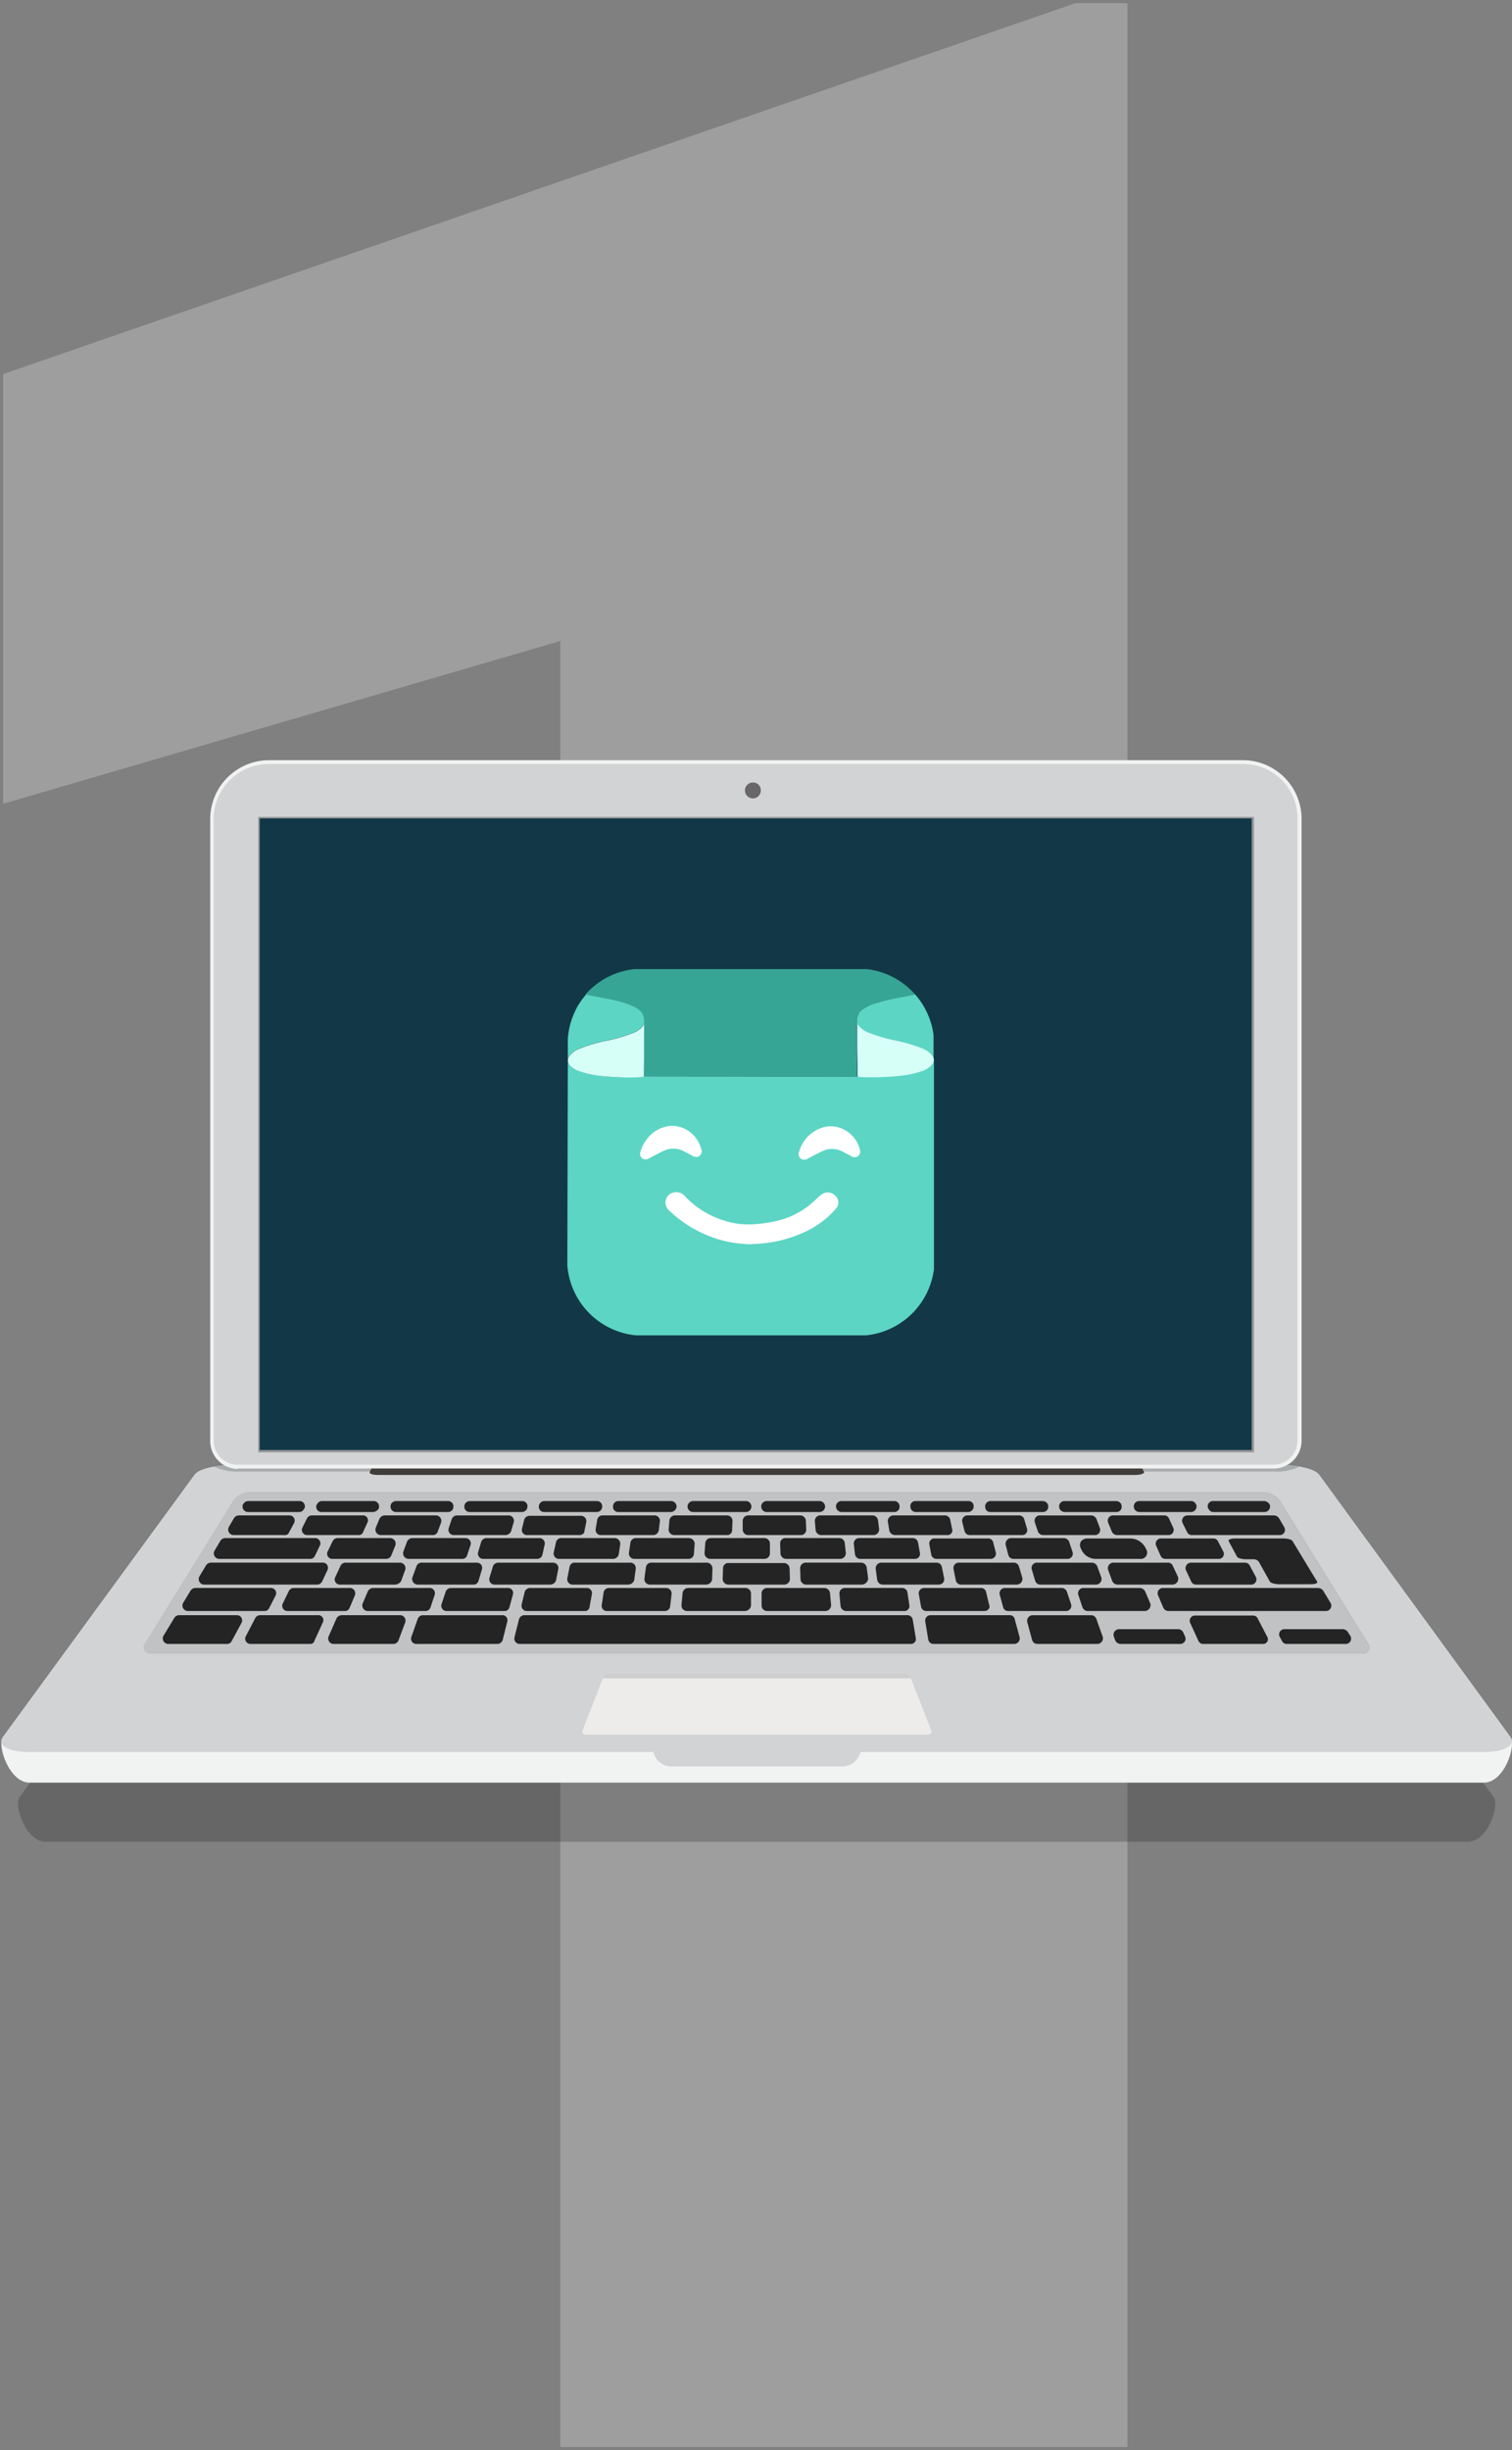 <svg xmlns="http://www.w3.org/2000/svg" width="241.531" height="391.305" viewBox="0 0 241.531 391.305"><rect x="0" y="0" width="241.531" height="391.305" fill="#808080" stroke="none"/><defs><style>.a,.t{fill:#fff;}.a{stroke:rgba(0,0,0,0);opacity:0.24;}.b{fill:rgba(0,0,0,0.2);}.c{fill:#f1f2f2;}.d{fill:#d1d3d4;}.e{fill:#a9acad;}.f{fill:#3f3c3a;}.g{fill:#edeceb;}.h{fill:#cecece;}.i{opacity:0.1;}.j{fill:#242424;}.k{fill:#0c0c0c;}.l{fill:#231f20;opacity:0.6;}.m{fill:#939598;}.n{fill:#123848;}.o{fill:#00e0b7;}.p{fill:#5cd5c4;}.q{fill:#37a596;}.q,.s{fill-rule:evenodd;}.r,.s{fill:#d6fff7;}</style></defs><g transform="translate(-1374.999 -4632.195)"><path class="a" d="M224.1,0H133.5V-288.439l-89,26v-68.625L215.793-390.3h8.31Z" transform="translate(1331 5023)"/><g transform="translate(1375.217 4753.604)"><g transform="translate(0 112.583)"><path class="b" d="M278.869,320.076c-.59-.827-3.188-1.476-5.844-1.476H109.083c-2.657,0-5.254.649-5.844,1.476l-29.99,41.03c-.886,1.3,1,7.084,4.192,7.084H304.608c3.247,0,5.077-5.785,4.191-7.084Z" transform="translate(-70.37 -308.041)"/><path class="c" d="M283.51,320.109c-.6-.845-3.26-1.509-5.976-1.509H109.9c-2.716,0-5.373.664-5.976,1.509L73.253,362.064c-.906,1.328,1.026,7.244,4.286,7.244h232.29c3.32,0,5.192-5.916,4.286-7.244Z" transform="translate(-73.03 -318.6)"/><path class="d" d="M283.51,320.109c-.6-.845-3.26-1.509-5.976-1.509H109.9c-2.716,0-5.373.664-5.976,1.509L73.253,362.064c-.906,1.328,1.026,2.354,4.286,2.354h232.29c3.32,0,5.192-1.087,4.286-2.354Z" transform="translate(-73.03 -318.6)"/><path class="d" d="M275.744,396.4H248.4a2.9,2.9,0,0,1-2.9-2.9h33.2A2.991,2.991,0,0,1,275.744,396.4Z" transform="translate(-141.386 -348.286)"/><path class="e" d="M132.2,318.6a21.624,21.624,0,0,0-2.9.241,8.931,8.931,0,0,0,4.045.785H298.628a8.182,8.182,0,0,0,4.045-.785,14.819,14.819,0,0,0-2.9-.241Z" transform="translate(-95.332 -318.6)"/><path class="f" d="M293.637,318.6h-122.6l-.543,1.087c-.121.3.483.483,1.388.483H292.732c.906,0,1.57-.241,1.449-.483Z" transform="translate(-111.651 -318.6)"/><g transform="translate(92.794 33.262)"><path class="g" d="M282.5,382.815l-3.381-8.632a.784.784,0,0,0-.724-.483H230.884a.784.784,0,0,0-.724.483l-3.381,8.632a.5.5,0,0,0,.423.664h54.813A.485.485,0,0,0,282.5,382.815Z" transform="translate(-226.747 -373.7)"/><g transform="translate(3.292)"><path class="h" d="M281.4,374.485l-.121-.3a.784.784,0,0,0-.724-.483H233.045a.784.784,0,0,0-.724.483l-.121.3Z" transform="translate(-232.2 -373.7)"/></g></g><g transform="translate(22.725 4.286)"><g class="i"><path class="j" d="M305.481,351.556H111.825a.951.951,0,0,1-.905-1.388l14.065-22.758a3.242,3.242,0,0,1,2.837-1.509H289.483a3.462,3.462,0,0,1,2.837,1.509l14.065,22.758A.951.951,0,0,1,305.481,351.556Z" transform="translate(-110.723 -325.779)"/><path class="k" d="M305.432,351.537H111.777a1.088,1.088,0,0,1-.966-.543.926.926,0,0,1,0-.966l14.065-22.758a3.4,3.4,0,0,1,2.9-1.57H289.435a3.4,3.4,0,0,1,2.9,1.57L306.4,350.028a.927.927,0,0,1,0,.966A1.024,1.024,0,0,1,305.432,351.537ZM127.774,325.881A3.212,3.212,0,0,0,125,327.39l-14.065,22.758a.724.724,0,0,0,0,.845.88.88,0,0,0,.785.423H305.372a.866.866,0,0,0,.785-.423.725.725,0,0,0,0-.845L292.091,327.39a3.353,3.353,0,0,0-2.777-1.509Z" transform="translate(-110.675 -325.7)"/></g><g transform="translate(3.055 1.449)"><g transform="translate(12.737)"><path class="j" d="M145.869,329.851H137.72a.877.877,0,0,1-.785-1.268l.06-.06a.942.942,0,0,1,.785-.423h8.149a.832.832,0,0,1,.785,1.207l-.06.06A.809.809,0,0,1,145.869,329.851Z" transform="translate(-136.836 -328.1)"/></g><g transform="translate(10.443 2.294)"><path class="j" d="M142.069,335.039H133.92a.877.877,0,0,1-.785-1.268l.845-1.449a.942.942,0,0,1,.785-.423h8.029a.832.832,0,0,1,.785,1.207l-.785,1.449A.68.68,0,0,1,142.069,335.039Z" transform="translate(-133.036 -331.9)"/></g><g transform="translate(8.149 5.916)"><path class="j" d="M144.608,341.22H130.12a.877.877,0,0,1-.785-1.268l.966-1.63a.942.942,0,0,1,.785-.423h14.307a.832.832,0,0,1,.785,1.207l-.785,1.63A.809.809,0,0,1,144.608,341.22Z" transform="translate(-129.236 -337.9)"/></g><g transform="translate(5.735 9.84)"><path class="j" d="M144.169,347.9H126.12a.877.877,0,0,1-.785-1.268l1.087-1.811a.942.942,0,0,1,.785-.423h17.808a.82.82,0,0,1,.785,1.207l-.845,1.811A.911.911,0,0,1,144.169,347.9Z" transform="translate(-125.236 -344.4)"/></g><g transform="translate(3.139 13.884)"><path class="j" d="M134.014,354.782H121.82a.877.877,0,0,1-.785-1.268l1.207-1.992a.942.942,0,0,1,.785-.423H135.04a.832.832,0,0,1,.785,1.207L134.8,354.3A.809.809,0,0,1,134.014,354.782Z" transform="translate(-120.936 -351.1)"/></g><g transform="translate(0 18.231)"><path class="j" d="M125.976,362.888H116.62a.877.877,0,0,1-.785-1.268l1.751-2.9a.942.942,0,0,1,.785-.423h9.176a.832.832,0,0,1,.785,1.207l-1.57,2.9A.809.809,0,0,1,125.976,362.888Z" transform="translate(-115.736 -358.3)"/></g><g transform="translate(13.16 18.231)"><path class="j" d="M147.9,362.888H138.42a.832.832,0,0,1-.785-1.207l1.509-2.9a.87.87,0,0,1,.785-.483h9.236a.789.789,0,0,1,.785,1.147l-1.328,2.9A.669.669,0,0,1,147.9,362.888Z" transform="translate(-137.536 -358.3)"/></g><g transform="translate(26.416 18.231)"><path class="j" d="M169.881,362.888H160.4a.862.862,0,0,1-.845-1.147l1.268-2.9a.947.947,0,0,1,.845-.543h9.3a.869.869,0,0,1,.845,1.147l-1.087,2.9A.882.882,0,0,1,169.881,362.888Z" transform="translate(-159.495 -358.3)"/></g><g transform="translate(121.791 18.231)"><path class="j" d="M331.682,362.888H318.824a.846.846,0,0,1-.845-.724l-.483-2.9a.856.856,0,0,1,.845-.966h12.617a.8.8,0,0,1,.845.664l.785,2.9A.884.884,0,0,1,331.682,362.888Z" transform="translate(-317.489 -358.3)"/></g><g transform="translate(138.076 18.231)"><path class="j" d="M355.654,362.888h-9.538a.852.852,0,0,1-.845-.6l-.785-2.9a.9.9,0,0,1,.845-1.087h9.357a.908.908,0,0,1,.845.6l1.026,2.9A.907.907,0,0,1,355.654,362.888Z" transform="translate(-344.466 -358.3)"/></g><g transform="translate(164.046 18.291)"><path class="j" d="M399.145,362.927h-9.478a.809.809,0,0,1-.785-.483l-1.328-2.9a.829.829,0,0,1,.785-1.147h9.236a.809.809,0,0,1,.785.483l1.509,2.9A.755.755,0,0,1,399.145,362.927Z" transform="translate(-387.486 -358.4)"/></g><g transform="translate(151.878 20.464)"><path class="j" d="M377.936,364.354h-9.478a.947.947,0,0,1-.845-.543l-.241-.664a.888.888,0,0,1,.845-1.147h9.417a.91.91,0,0,1,.845.543l.3.664A.84.84,0,0,1,377.936,364.354Z" transform="translate(-367.33 -362)"/></g><g transform="translate(178.322 20.464)"><path class="j" d="M421.739,364.354h-9.357a.809.809,0,0,1-.785-.483l-.362-.664A.832.832,0,0,1,412.02,362h9.3a1.032,1.032,0,0,1,.785.423l.423.664A.846.846,0,0,1,421.739,364.354Z" transform="translate(-411.136 -362)"/></g><g transform="translate(39.657 18.231)"><path class="j" d="M195.175,362.888H182.317a.841.841,0,0,1-.845-1.087l1.026-2.9a.908.908,0,0,1,.845-.6H195.96a.8.8,0,0,1,.845,1.026l-.724,2.9A.907.907,0,0,1,195.175,362.888Z" transform="translate(-181.43 -358.3)"/></g><g transform="translate(56.159 18.231)"><path class="j" d="M272.111,362.888H209.632a.848.848,0,0,1-.845-1.026l.724-2.9a.905.905,0,0,1,.845-.664h61.212a.846.846,0,0,1,.845.724l.483,2.9A.783.783,0,0,1,272.111,362.888Z" transform="translate(-208.766 -358.3)"/></g><g transform="translate(22.215 2.294)"><path class="j" d="M161.629,335.039h-8.21a.832.832,0,0,1-.785-1.207l.724-1.449a.87.87,0,0,1,.785-.483h8.089a.789.789,0,0,1,.785,1.147l-.664,1.449A.725.725,0,0,1,161.629,335.039Z" transform="translate(-152.536 -331.9)"/></g><g transform="translate(33.962 2.294)"><path class="j" d="M181.174,335.039H172.9a.862.862,0,0,1-.845-1.147l.6-1.449a.947.947,0,0,1,.845-.543h8.149a.869.869,0,0,1,.845,1.147l-.543,1.449A.8.8,0,0,1,181.174,335.039Z" transform="translate(-171.995 -331.9)"/></g><g transform="translate(45.634 2.294)"><path class="j" d="M200.488,335.039h-8.27a.841.841,0,0,1-.845-1.087l.483-1.449a.908.908,0,0,1,.845-.6h8.21a.841.841,0,0,1,.845,1.087l-.423,1.449A1,1,0,0,1,200.488,335.039Z" transform="translate(-191.33 -331.9)"/></g><g transform="translate(57.345 2.354)"><path class="j" d="M219.948,335.079h-8.331a.815.815,0,0,1-.845-1.026l.362-1.449a.908.908,0,0,1,.845-.6h8.21a.848.848,0,0,1,.845,1.026l-.3,1.449C220.793,334.777,220.37,335.079,219.948,335.079Z" transform="translate(-210.73 -332)"/></g><g transform="translate(69.138 2.294)"><path class="j" d="M239.462,335.039h-8.331a.824.824,0,0,1-.845-.966l.241-1.449a.846.846,0,0,1,.845-.724h8.27a.854.854,0,0,1,.906.906l-.181,1.449A.914.914,0,0,1,239.462,335.039Z" transform="translate(-230.266 -331.9)"/></g><g transform="translate(80.809 2.294)"><path class="j" d="M258.9,335.039h-8.391a.889.889,0,0,1-.906-.905l.121-1.449a.914.914,0,0,1,.906-.785h8.27a.877.877,0,0,1,.906.845l-.06,1.449A.792.792,0,0,1,258.9,335.039Z" transform="translate(-249.6 -331.9)"/></g><g transform="translate(92.641 2.294)"><path class="j" d="M278.5,335.039h-8.391a.877.877,0,0,1-.905-.845v-1.449a.877.877,0,0,1,.905-.845h8.27a.914.914,0,0,1,.906.785l.06,1.449A.84.84,0,0,1,278.5,335.039Z" transform="translate(-269.2 -331.9)"/></g><g transform="translate(104.165 2.294)"><path class="j" d="M297.653,335.039h-8.331a.914.914,0,0,1-.905-.785l-.121-1.449a.854.854,0,0,1,.905-.905h8.27a.91.91,0,0,1,.906.724l.181,1.449A.9.9,0,0,1,297.653,335.039Z" transform="translate(-288.29 -331.9)"/></g><g transform="translate(115.816 2.294)"><path class="j" d="M317.074,335.039h-8.331a.961.961,0,0,1-.906-.724l-.241-1.449a.9.9,0,0,1,.905-.966h8.21a.851.851,0,0,1,.845.664l.3,1.449A.756.756,0,0,1,317.074,335.039Z" transform="translate(-307.59 -331.9)"/></g><g transform="translate(127.693 2.294)"><path class="j" d="M336.824,335.039h-8.331a.851.851,0,0,1-.845-.664l-.362-1.449a.848.848,0,0,1,.845-1.026h8.21a.852.852,0,0,1,.845.6l.423,1.449A.785.785,0,0,1,336.824,335.039Z" transform="translate(-327.266 -331.9)"/></g><g transform="translate(139.262 2.294)"><path class="j" d="M356.07,335.039H347.8a.908.908,0,0,1-.845-.6l-.483-1.449a.841.841,0,0,1,.845-1.087h8.149a.947.947,0,0,1,.845.543l.543,1.449A.829.829,0,0,1,356.07,335.039Z" transform="translate(-346.43 -331.9)"/></g><g transform="translate(26.259 5.916)"><path class="j" d="M168.631,341.22H160.12a.82.82,0,0,1-.785-1.207l.785-1.63a.87.87,0,0,1,.785-.483H169.3a.888.888,0,0,1,.845,1.147l-.664,1.63A.882.882,0,0,1,168.631,341.22Z" transform="translate(-159.236 -337.9)"/></g><g transform="translate(38.39 5.916)"><path class="j" d="M188.789,341.22h-8.572a.888.888,0,0,1-.845-1.147l.6-1.63a.947.947,0,0,1,.845-.543h8.451a.841.841,0,0,1,.845,1.087l-.543,1.63A.782.782,0,0,1,188.789,341.22Z" transform="translate(-179.33 -337.9)"/></g><g transform="translate(50.342 5.916)"><path class="j" d="M208.589,341.22h-8.572a.841.841,0,0,1-.845-1.087l.483-1.63a.908.908,0,0,1,.845-.6h8.451a.848.848,0,0,1,.845,1.026l-.362,1.63A.851.851,0,0,1,208.589,341.22Z" transform="translate(-199.13 -337.9)"/></g><g transform="translate(62.437 5.916)"><path class="j" d="M228.664,341.22h-8.632a.848.848,0,0,1-.845-1.026l.362-1.63a.851.851,0,0,1,.845-.664h8.512a.9.9,0,0,1,.905.966l-.241,1.63A.961.961,0,0,1,228.664,341.22Z" transform="translate(-219.166 -337.9)"/></g><g transform="translate(74.465 5.916)"><path class="j" d="M248.634,341.22H240a.872.872,0,0,1-.906-.966l.241-1.63a.865.865,0,0,1,.905-.724h8.451a.928.928,0,0,1,.905.906l-.121,1.63A.854.854,0,0,1,248.634,341.22Z" transform="translate(-239.09 -337.9)"/></g><g transform="translate(86.544 5.916)"><path class="j" d="M268.638,341.22h-8.632a.928.928,0,0,1-.905-.905l.121-1.63a.87.87,0,0,1,.905-.785h8.512a.877.877,0,0,1,.905.845v1.63A.877.877,0,0,1,268.638,341.22Z" transform="translate(-259.1 -337.9)"/></g><g transform="translate(98.617 5.916)"><path class="j" d="M288.7,341.22h-8.632a.918.918,0,0,1-.905-.845l-.06-1.63a.842.842,0,0,1,.906-.845h8.512a.866.866,0,0,1,.905.785l.181,1.63A.928.928,0,0,1,288.7,341.22Z" transform="translate(-279.1 -337.9)"/></g><g transform="translate(110.383 5.916)"><path class="j" d="M308.315,341.22h-8.632a.866.866,0,0,1-.905-.785l-.181-1.63a.854.854,0,0,1,.905-.905h8.512a.846.846,0,0,1,.845.724l.3,1.63A.8.8,0,0,1,308.315,341.22Z" transform="translate(-298.591 -337.9)"/></g><g transform="translate(122.441 5.976)"><path class="j" d="M328.366,341.26h-8.632a.851.851,0,0,1-.845-.664l-.3-1.63a.8.8,0,0,1,.845-.966h8.512a.8.8,0,0,1,.845.664l.423,1.63A.849.849,0,0,1,328.366,341.26Z" transform="translate(-318.566 -338)"/></g><g transform="translate(134.635 5.916)"><path class="j" d="M348.626,341.22h-8.572a.852.852,0,0,1-.845-.6l-.423-1.63a.9.9,0,0,1,.845-1.087h8.451a.908.908,0,0,1,.845.6l.543,1.63A.841.841,0,0,1,348.626,341.22Z" transform="translate(-338.766 -337.9)"/></g><g transform="translate(146.519 5.976)"><path class="j" d="M369.045,339.751a1.014,1.014,0,0,1-1.026,1.509H360.9a2.528,2.528,0,0,1-2.234-1.509l-.121-.241c-.3-.845.181-1.509,1.147-1.509h6.882a2.783,2.783,0,0,1,2.354,1.509Z" transform="translate(-358.452 -338)"/></g><g transform="translate(158.613 5.976)"><path class="j" d="M388.515,341.26h-8.451a.809.809,0,0,1-.785-.483l-.724-1.63a.829.829,0,0,1,.785-1.147h8.331a.809.809,0,0,1,.785.483l.845,1.63A.8.8,0,0,1,388.515,341.26Z" transform="translate(-378.486 -338)"/></g><g transform="translate(27.467 9.84)"><path class="j" d="M170.933,347.9H162.12a.82.82,0,0,1-.785-1.207l.845-1.811a.87.87,0,0,1,.785-.483h8.693a.888.888,0,0,1,.845,1.147l-.664,1.811A1.217,1.217,0,0,1,170.933,347.9Z" transform="translate(-161.236 -344.4)"/></g><g transform="translate(39.838 9.84)"><path class="j" d="M191.491,347.9h-8.874a.888.888,0,0,1-.845-1.147l.664-1.811a.855.855,0,0,1,.845-.543h8.753a.841.841,0,0,1,.845,1.087l-.543,1.811A.8.8,0,0,1,191.491,347.9Z" transform="translate(-181.73 -344.4)"/></g><g transform="translate(52.153 9.84)"><path class="j" d="M211.891,347.9h-8.874a.841.841,0,0,1-.845-1.087l.543-1.811a.908.908,0,0,1,.845-.6h8.753a.848.848,0,0,1,.845,1.026l-.362,1.811A.981.981,0,0,1,211.891,347.9Z" transform="translate(-202.13 -344.4)"/></g><g transform="translate(64.61 9.84)"><path class="j" d="M232.566,347.9h-8.934a.848.848,0,0,1-.845-1.026l.362-1.811a.8.8,0,0,1,.845-.664h8.814a.872.872,0,0,1,.905.966l-.241,1.811A1.039,1.039,0,0,1,232.566,347.9Z" transform="translate(-222.766 -344.4)"/></g><g transform="translate(76.94 9.84)"><path class="j" d="M253.036,347.9H244.1a.872.872,0,0,1-.906-.966l.241-1.811a.865.865,0,0,1,.906-.724h8.813a.928.928,0,0,1,.906.905l-.06,1.811A.979.979,0,0,1,253.036,347.9Z" transform="translate(-243.19 -344.4)"/></g><g transform="translate(89.442 9.9)"><path class="j" d="M273.74,347.941h-8.934a.92.92,0,0,1-.906-.845l.06-1.811a.83.83,0,0,1,.906-.785h8.813a.914.914,0,0,1,.906.785l.06,1.811A.92.92,0,0,1,273.74,347.941Z" transform="translate(-263.9 -344.5)"/></g><g transform="translate(101.817 9.84)"><path class="j" d="M294.3,347.9h-8.934a.914.914,0,0,1-.905-.785l-.06-1.811a.889.889,0,0,1,.906-.906h8.813a.91.91,0,0,1,.905.724l.241,1.811A1.039,1.039,0,0,1,294.3,347.9Z" transform="translate(-284.4 -344.4)"/></g><g transform="translate(113.884 9.84)"><path class="j" d="M314.477,347.9h-8.934a.91.91,0,0,1-.905-.724l-.241-1.811a.9.9,0,0,1,.906-.966h8.813a.851.851,0,0,1,.845.664l.362,1.811A.848.848,0,0,1,314.477,347.9Z" transform="translate(-304.391 -344.4)"/></g><g transform="translate(126.305 9.84)"><path class="j" d="M335.068,347.9h-8.874a.851.851,0,0,1-.845-.664l-.362-1.811a.848.848,0,0,1,.845-1.026h8.753a.852.852,0,0,1,.845.6l.543,1.811A.907.907,0,0,1,335.068,347.9Z" transform="translate(-324.966 -344.4)"/></g><g transform="translate(138.779 9.84)"><path class="j" d="M355.935,347.9h-8.874a.852.852,0,0,1-.845-.6l-.543-1.811a.841.841,0,0,1,.845-1.087h8.753a.947.947,0,0,1,.845.543l.664,1.811A.888.888,0,0,1,355.935,347.9Z" transform="translate(-345.63 -344.4)"/></g><g transform="translate(150.973 9.84)"><path class="j" d="M376.195,347.9h-8.814a.947.947,0,0,1-.845-.543l-.664-1.811a.888.888,0,0,1,.845-1.147h8.693a.809.809,0,0,1,.785.483l.845,1.811A.937.937,0,0,1,376.195,347.9Z" transform="translate(-365.83 -344.4)"/></g><g transform="translate(19.076 13.884)"><path class="j" d="M157.335,354.782H148.22a.832.832,0,0,1-.785-1.207l.966-1.992a.87.87,0,0,1,.785-.483h8.934a.862.862,0,0,1,.845,1.147l-.845,1.992A.779.779,0,0,1,157.335,354.782Z" transform="translate(-147.336 -351.1)"/></g><g transform="translate(31.87 13.884)"><path class="j" d="M178.593,354.782h-9.176a.888.888,0,0,1-.845-1.147l.845-1.992a.947.947,0,0,1,.845-.543h8.995a.841.841,0,0,1,.845,1.087l-.664,1.992A.833.833,0,0,1,178.593,354.782Z" transform="translate(-168.53 -351.1)"/></g><g transform="translate(44.487 13.884)"><path class="j" d="M199.493,354.782h-9.176a.841.841,0,0,1-.845-1.087l.664-1.992a.908.908,0,0,1,.845-.6h9.055a.8.8,0,0,1,.845,1.026l-.543,1.992A.8.8,0,0,1,199.493,354.782Z" transform="translate(-189.43 -351.1)"/></g><g transform="translate(57.306 13.884)"><path class="j" d="M220.768,354.782h-9.236a.848.848,0,0,1-.845-1.026l.483-1.992a.905.905,0,0,1,.845-.664h9.055a.824.824,0,0,1,.845.966l-.362,1.992A.749.749,0,0,1,220.768,354.782Z" transform="translate(-210.666 -351.1)"/></g><g transform="translate(70.104 13.884)"><path class="j" d="M241.968,354.782h-9.236a.824.824,0,0,1-.845-.966l.3-1.992a.846.846,0,0,1,.845-.724h9.115a.889.889,0,0,1,.905.906l-.241,2.052A.846.846,0,0,1,241.968,354.782Z" transform="translate(-231.866 -351.1)"/></g><g transform="translate(82.862 13.884)"><path class="j" d="M263.142,354.782h-9.236a.889.889,0,0,1-.906-.906l.181-1.992a.914.914,0,0,1,.905-.785H263.2a.877.877,0,0,1,.905.845v1.992A1.024,1.024,0,0,1,263.142,354.782Z" transform="translate(-253 -351.1)"/></g><g transform="translate(95.659 13.884)"><path class="j" d="M284.342,354.782h-9.236a.877.877,0,0,1-.906-.845v-1.992a.877.877,0,0,1,.906-.845h9.115a.914.914,0,0,1,.906.785l.181,1.992A.94.94,0,0,1,284.342,354.782Z" transform="translate(-274.2 -351.1)"/></g><g transform="translate(108.089 13.884)"><path class="j" d="M305.119,354.782h-9.236a.914.914,0,0,1-.906-.785l-.181-1.992a.854.854,0,0,1,.905-.906h9.115a.846.846,0,0,1,.845.724l.3,1.992A.8.8,0,0,1,305.119,354.782Z" transform="translate(-294.79 -351.1)"/></g><g transform="translate(120.765 13.884)"><path class="j" d="M326.239,354.782H317a.846.846,0,0,1-.845-.724l-.362-1.992a.856.856,0,0,1,.845-.966H325.7a.8.8,0,0,1,.845.664l.483,1.992C327.265,354.3,326.843,354.782,326.239,354.782Z" transform="translate(-315.789 -351.1)"/></g><g transform="translate(133.669 13.884)"><path class="j" d="M347.751,354.782h-9.176a.8.8,0,0,1-.845-.664l-.543-1.992a.848.848,0,0,1,.845-1.026h9.055a.908.908,0,0,1,.845.6l.664,1.992A.841.841,0,0,1,347.751,354.782Z" transform="translate(-337.166 -351.1)"/></g><g transform="translate(146.204 13.884)"><path class="j" d="M368.6,354.782h-9.115a.908.908,0,0,1-.845-.6l-.664-1.992a.841.841,0,0,1,.845-1.087h8.995a1.022,1.022,0,0,1,.845.543l.845,1.992A.956.956,0,0,1,368.6,354.782Z" transform="translate(-357.93 -351.1)"/></g><g transform="translate(158.915 13.884)"><path class="j" d="M405.858,354.782H380.745a.911.911,0,0,1-.845-.543l-.845-1.992a.84.84,0,0,1,.845-1.147h24.75a1.032,1.032,0,0,1,.785.423l1.207,1.992A.864.864,0,0,1,405.858,354.782Z" transform="translate(-378.986 -351.1)"/></g><g transform="translate(163.382 9.84)"><path class="j" d="M396.838,347.9h-8.753a.809.809,0,0,1-.785-.483l-.845-1.811a.876.876,0,0,1,.785-1.207h8.632a.87.87,0,0,1,.785.483l.966,1.811A.832.832,0,0,1,396.838,347.9Z" transform="translate(-386.386 -344.4)"/></g><g transform="translate(150.947 2.294)"><path class="j" d="M375.514,335.039H367.3a.946.946,0,0,1-.845-.543l-.6-1.449a.84.84,0,0,1,.845-1.147h8.089a.809.809,0,0,1,.785.483l.664,1.449A.824.824,0,0,1,375.514,335.039Z" transform="translate(-365.786 -331.9)"/></g><g transform="translate(170.254 5.976)"><path class="j" d="M406.541,338h-7.727c-.664,0-1.147.181-1.026.423l1.328,2.475c.121.241.785.423,1.509.423h1.207a1.032,1.032,0,0,1,.785.423l1.751,3.139c.121.241.845.423,1.57.423h4.95c.724,0,1.207-.181,1.026-.423l-3.924-6.459C407.869,338.181,407.2,338,406.541,338Z" transform="translate(-397.769 -338)"/></g><g transform="translate(162.815 2.294)"><path class="j" d="M401.053,335.039H387.048a.809.809,0,0,1-.785-.483l-.724-1.449a.853.853,0,0,1,.785-1.207h13.824a1.032,1.032,0,0,1,.785.423l.845,1.449A.83.83,0,0,1,401.053,335.039Z" transform="translate(-385.447 -331.9)"/></g><g transform="translate(24.509 0)"><path class="j" d="M165.429,329.851h-8.21a.832.832,0,0,1-.785-1.207l.06-.06a.87.87,0,0,1,.785-.483h8.21a.862.862,0,0,1,.845,1.147v.06A1.217,1.217,0,0,1,165.429,329.851Z" transform="translate(-156.336 -328.1)"/></g><g transform="translate(36.376 0)"><path class="j" d="M185.174,329.851H176.9a.862.862,0,0,1-.845-1.147v-.06a.947.947,0,0,1,.845-.543h8.27a.841.841,0,0,1,.845,1.087v.06A.852.852,0,0,1,185.174,329.851Z" transform="translate(-175.995 -328.1)"/></g><g transform="translate(48.169 0)"><path class="j" d="M204.748,329.851h-8.331a.841.841,0,0,1-.845-1.087v-.06a.908.908,0,0,1,.845-.6h8.331a.815.815,0,0,1,.845,1.026v.06A.905.905,0,0,1,204.748,329.851Z" transform="translate(-195.53 -328.1)"/></g><g transform="translate(60.08)"><path class="j" d="M224.521,329.851H216.13a.821.821,0,0,1-.845-1.026v-.06a.905.905,0,0,1,.845-.664h8.391a.824.824,0,0,1,.845.966v.06A.846.846,0,0,1,224.521,329.851Z" transform="translate(-215.262 -328.1)"/></g><g transform="translate(71.915)"><path class="j" d="M244.122,329.851h-8.391a.824.824,0,0,1-.845-.966v-.06a.846.846,0,0,1,.845-.724h8.391a.889.889,0,0,1,.905.905v.06A.964.964,0,0,1,244.122,329.851Z" transform="translate(-234.866 -328.1)"/></g><g transform="translate(83.827 0)"><path class="j" d="M263.9,329.851h-8.391a.889.889,0,0,1-.906-.906v-.06a.914.914,0,0,1,.906-.785H263.9a.877.877,0,0,1,.905.845v.06A.877.877,0,0,1,263.9,329.851Z" transform="translate(-254.6 -328.1)"/></g><g transform="translate(95.599 0)"><path class="j" d="M283.4,329.851h-8.391a.877.877,0,0,1-.906-.845v-.06a.877.877,0,0,1,.906-.845H283.4a.914.914,0,0,1,.906.785v.06A.889.889,0,0,1,283.4,329.851Z" transform="translate(-274.1 -328.1)"/></g><g transform="translate(107.546 0)"><path class="j" d="M303.193,329.851H294.8a.914.914,0,0,1-.905-.785v-.06a.854.854,0,0,1,.905-.905h8.391a.846.846,0,0,1,.845.724v.06A.824.824,0,0,1,303.193,329.851Z" transform="translate(-293.891 -328.1)"/></g><g transform="translate(119.423)"><path class="j" d="M322.762,329.851h-8.331a.846.846,0,0,1-.845-.724v-.06a.8.8,0,0,1,.845-.966h8.391a.8.8,0,0,1,.845.664v.06A.884.884,0,0,1,322.762,329.851Z" transform="translate(-313.566 -328.1)"/></g><g transform="translate(131.375)"><path class="j" d="M342.562,329.851h-8.331a.8.8,0,0,1-.845-.664v-.06a.848.848,0,0,1,.845-1.026h8.331a.908.908,0,0,1,.845.6v.06A.841.841,0,0,1,342.562,329.851Z" transform="translate(-333.366 -328.1)"/></g><g transform="translate(143.186 0)"><path class="j" d="M362.088,329.851h-8.27a.908.908,0,0,1-.845-.6v-.06a.841.841,0,0,1,.845-1.087h8.21a.91.91,0,0,1,.845.543v.06A.829.829,0,0,1,362.088,329.851Z" transform="translate(-352.93 -328.1)"/></g><g transform="translate(155.112 0)"><path class="j" d="M381.81,329.851H373.6a.91.91,0,0,1-.845-.543v-.06a.84.84,0,0,1,.845-1.147h8.21a.809.809,0,0,1,.785.483l.06.06A.884.884,0,0,1,381.81,329.851Z" transform="translate(-372.686 -328.1)"/></g><g transform="translate(166.913 0)"><path class="j" d="M401.329,329.851H393.18a.809.809,0,0,1-.785-.483l-.06-.06a.832.832,0,0,1,.785-1.207h8.149a1.032,1.032,0,0,1,.785.423l.06.06A.877.877,0,0,1,401.329,329.851Z" transform="translate(-392.236 -328.1)"/></g></g></g></g><g transform="translate(33.364 0)"><path class="c" d="M132.767,245.287a4.457,4.457,0,0,1-4.467-4.467V141.457a9.417,9.417,0,0,1,9.417-9.357h155.5a9.378,9.378,0,0,1,9.417,9.357v99.3a4.457,4.457,0,0,1-4.467,4.467h-165.4Z" transform="translate(-128.3 -132.1)"/><path class="d" d="M293.578,133.1h-155.5a8.824,8.824,0,0,0-8.874,8.753v99.3a3.852,3.852,0,0,0,3.863,3.863h165.4a3.852,3.852,0,0,0,3.863-3.863v-99.3A8.645,8.645,0,0,0,293.578,133.1Z" transform="translate(-128.657 -132.496)"/><path class="l" d="M271.068,138a1.268,1.268,0,1,0,1.268,1.268A1.237,1.237,0,0,0,271.068,138Z" transform="translate(-184.382 -134.438)"/><rect class="m" width="159.065" height="101.476" transform="translate(7.667 9.055)"/><rect class="n" width="158.462" height="100.872" transform="translate(7.908 9.296)"/></g></g><g transform="translate(1465.628 4786.966)"><path class="o" d="M7.168,15.18A12.074,12.074,0,0,0,5.66,17.318,11.675,11.675,0,0,1,7,15.364c.053-.061.1-.123.158-.182Z" transform="translate(-4.147 -11.123)"/><path class="p" d="M.078,38.475h0a.933.933,0,0,0,0,.15,1.283,1.283,0,0,0,.42.8,3.627,3.627,0,0,0,1.3.8,14.784,14.784,0,0,0,3.691.8,44.953,44.953,0,0,0,5.079.233c.433,0,.866-.043,1.3-.043.217,0,.315-.072.342-.241a1.885,1.885,0,0,1,0-.222c.013-.762,0-1.521.027-2.285v2.085c0,.569-.048.521.535.535,5.966.024,11.935,0,17.909.037,5.108.04,10.221,0,15.332,0a1.093,1.093,0,0,0,.267-.016h.048a.045.045,0,0,0,.016-.016.067.067,0,0,0,.021-.032.2.2,0,0,0,.019-.078,1.886,1.886,0,0,0,0-.222c-.016-.837,0-1.673-.029-2.51,0-.462-.019-.925-.027-1.387V32.71a3.948,3.948,0,0,0,1.943,1.467,26.434,26.434,0,0,0,4.164,1.211,24.185,24.185,0,0,1,4.458,1.336,3.322,3.322,0,0,1,1.371,1.032,1.483,1.483,0,0,1,.3.7V71.879A12.183,12.183,0,0,1,47.7,82.461H10.983A12.178,12.178,0,0,1,0,71.278H0" transform="translate(0 -23.967)"/><path class="q" d="M63.542,4.044c-.556.126-1.117.23-1.676.337a38.649,38.649,0,0,0-4.691,1.085,6.859,6.859,0,0,0-1.981.933,2.058,2.058,0,0,0-.96,1.78V8.74h0V12.9c0,.462.016.925.027,1.387.019.837,0,1.673.029,2.51a1.885,1.885,0,0,1,0,.222.2.2,0,0,1-.019.078.067.067,0,0,1-.021.032.046.046,0,0,1-.016.016h-.048a1.093,1.093,0,0,1-.267.016c-5.111,0-10.224.027-15.332,0-5.966-.048-11.935,0-17.909-.037-.569,0-.535.045-.535-.535V14.5c0-1.9,0-3.8.027-5.7V8.738c.032-1.553-.356-2.2-2.013-2.94a12.376,12.376,0,0,0-1.516-.551l-.222-.061c-.2-.056-.393-.107-.591-.155-.1-.027-.2-.048-.3-.072-.695-.16-1.4-.291-2.1-.43-.42-.086-.842-.163-1.264-.243-.211-.04-.42-.08-.631-.126s-.406-.083-.609-.128H10.91A12.14,12.14,0,0,1,18.76,0h37A12.132,12.132,0,0,1,63.542,4.044Z" transform="translate(-7.994)"/><path class="p" d="M185.305,21.625v3.953a1.483,1.483,0,0,0-.3-.7,3.322,3.322,0,0,0-1.371-1.032,23.216,23.216,0,0,0-4.458-1.336,26.6,26.6,0,0,1-4.164-1.211,3.948,3.948,0,0,1-1.943-1.467h0V19.27a2.058,2.058,0,0,1,.946-1.78,6.859,6.859,0,0,1,1.975-.938,38.653,38.653,0,0,1,4.694-1.085c.559-.107,1.12-.211,1.676-.337A12.138,12.138,0,0,1,185.305,21.625Z" transform="translate(-126.808 -11.086)"/><path class="p" d="M12.479,19.854v.067a4.083,4.083,0,0,1-1.9,1.4,26.723,26.723,0,0,1-4.164,1.211,24.184,24.184,0,0,0-4.458,1.336A3.33,3.33,0,0,0,.589,24.9a1.486,1.486,0,0,0-.3.7V22.185A12.365,12.365,0,0,1,1.717,17.3v-.013A12.074,12.074,0,0,1,3.225,15.15c.2.045.406.091.609.128s.42.086.631.126c.422.08.845.158,1.264.243.7.139,1.406.267,2.1.43.1.024.2.045.3.072.2.048.4.1.591.155l.222.061a12.375,12.375,0,0,1,1.516.551C12.123,17.657,12.508,18.3,12.479,19.854Z" transform="translate(-0.212 -11.101)"/><path class="r" d="M12.439,41.057a1.885,1.885,0,0,0,0,.222c-.027.168-.126.241-.342.241-.433,0-.866.043-1.3.043a44.953,44.953,0,0,1-5.079-.233,14.784,14.784,0,0,1-3.691-.8,3.627,3.627,0,0,1-1.3-.8,1.283,1.283,0,0,1-.42-.8.933.933,0,0,1,0-.15h0a1.486,1.486,0,0,1,.3-.7,3.33,3.33,0,0,1,1.371-1.034,23.6,23.6,0,0,1,4.458-1.336A26.808,26.808,0,0,0,10.605,34.5a3.994,3.994,0,0,0,1.9-1.4c-.037,1.9-.029,3.8-.027,5.7C12.449,39.536,12.452,40.29,12.439,41.057Z" transform="translate(-0.226 -24.253)"/><path class="s" d="M185.446,38.573a1.278,1.278,0,0,1-.42.8,3.627,3.627,0,0,1-1.3.8,14.785,14.785,0,0,1-3.691.8,44.9,44.9,0,0,1-5.079.233c-.433,0-.866-.043-1.3-.043-.219,0-.318-.072-.345-.241a1.881,1.881,0,0,0,0-.222c-.016-.837,0-1.673-.029-2.51,0-.462-.019-.925-.027-1.387V32.65a3.948,3.948,0,0,0,1.943,1.467,26.437,26.437,0,0,0,4.164,1.211,24.184,24.184,0,0,1,4.458,1.336A3.323,3.323,0,0,1,185.2,37.7a1.483,1.483,0,0,1,.3.7h0A.931.931,0,0,1,185.446,38.573Z" transform="translate(-126.949 -23.923)"/><path class="t" d="M85.855,135.915a14.6,14.6,0,0,1-4.7,3.592,20.6,20.6,0,0,1-8.107,2.029c-.174,0-.345.019-.516.032l-.3.021h-.035a18.6,18.6,0,0,1-7.714-1.78,19.2,19.2,0,0,1-5.14-3.475l-.048-.048a1.8,1.8,0,0,1-.652-1.091,1.649,1.649,0,0,1,.885-1.724,1.812,1.812,0,0,1,2.1.345A14.541,14.541,0,0,0,68,137.826a12.624,12.624,0,0,0,4.921.569,20.141,20.141,0,0,0,4.544-.815,13.308,13.308,0,0,0,5.079-3.036l.163-.15a10.383,10.383,0,0,1,.818-.716,1.663,1.663,0,0,1,1.24-.345,1.732,1.732,0,0,1,1.149.684A1.433,1.433,0,0,1,85.855,135.915Z" transform="translate(-42.949 -97.655)"/><path class="t" d="M52.912,98.471a.917.917,0,0,1-1.032,0l-.489-.267c-.291-.152-.583-.3-.871-.46a3.619,3.619,0,0,0-3.475,0c-.756.366-1.369.676-1.927.984-.1.056-.2.107-.3.158a1.123,1.123,0,0,1-.5.131.871.871,0,0,1-.535-.187.9.9,0,0,1-.267-1.021,5.541,5.541,0,0,1,1.024-2.01,5.239,5.239,0,0,1,3.921-2.138h.024A4.857,4.857,0,0,1,53,96.7a6.257,6.257,0,0,1,.238.684A.9.9,0,0,1,52.912,98.471Z" transform="translate(-31.839 -68.625)"/><path class="t" d="M147.712,98.669a.9.9,0,0,1-1.053.061c-.476-.267-.954-.513-1.43-.764a3.568,3.568,0,0,0-3.341-.008c-.655.3-1.307.65-1.941.984l-.318.168a1.219,1.219,0,0,1-.561.163.826.826,0,0,1-.551-.211.906.906,0,0,1-.235-1.069,5.6,5.6,0,0,1,4.338-4.009,3.418,3.418,0,0,1,.516-.053h.233a4.857,4.857,0,0,1,4.638,3.8A.9.9,0,0,1,147.712,98.669Z" transform="translate(-101.259 -68.823)"/></g></g></svg>